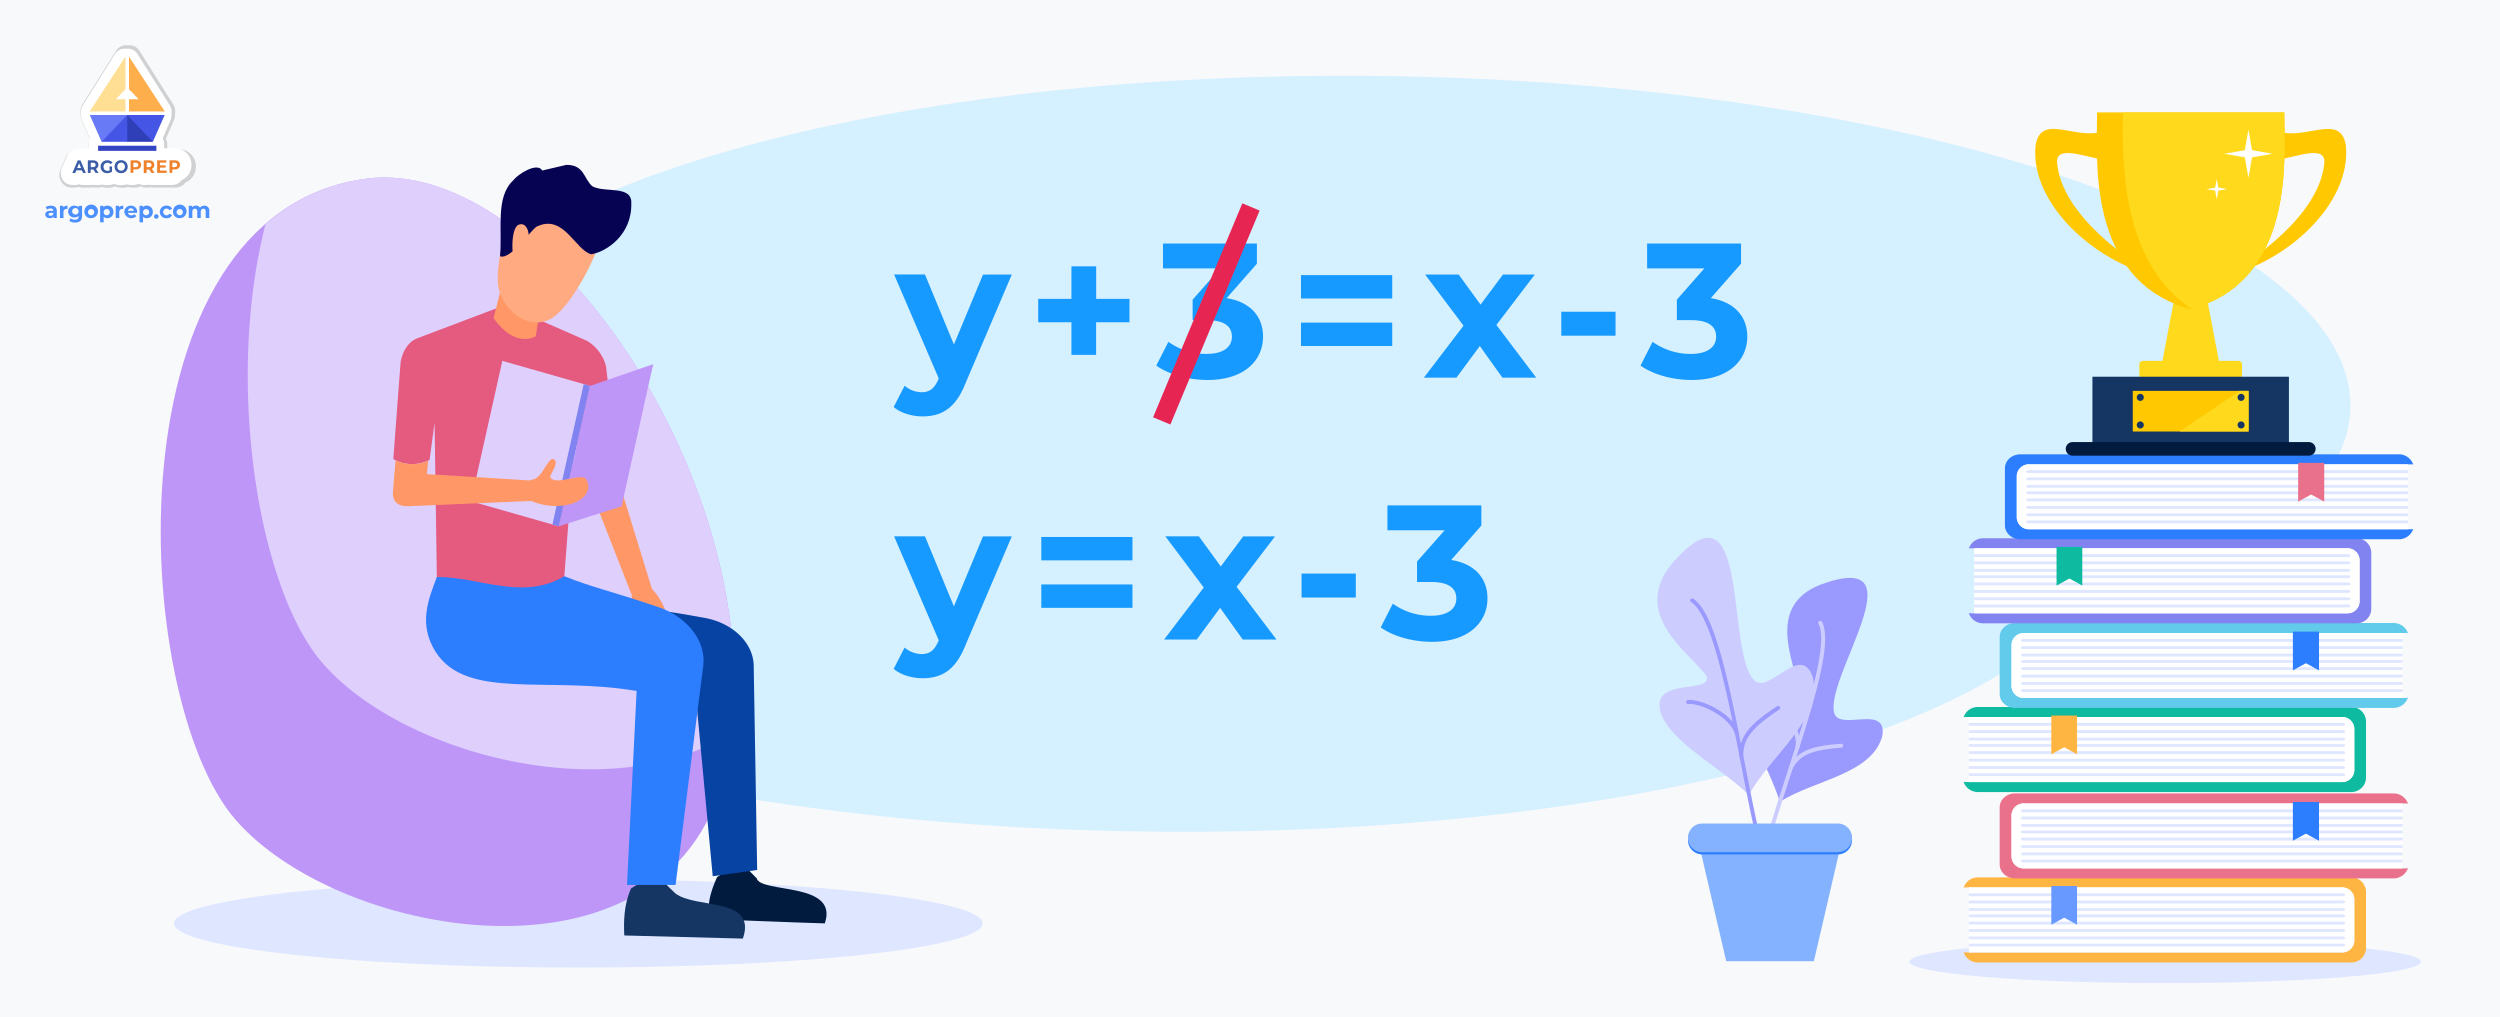 <svg id="Слой_1" data-name="Слой 1" xmlns="http://www.w3.org/2000/svg" viewBox="0 0 1106 450"><defs><style>.cls-1{fill:#f8f9fb;}.cls-2,.cls-7{fill:#dfe6ff;}.cls-3{fill:#d5f0ff;}.cls-10,.cls-11,.cls-12,.cls-13,.cls-14,.cls-15,.cls-16,.cls-17,.cls-18,.cls-19,.cls-20,.cls-21,.cls-22,.cls-23,.cls-25,.cls-29,.cls-3,.cls-30,.cls-38,.cls-40,.cls-41,.cls-42,.cls-43,.cls-5,.cls-6,.cls-7,.cls-8,.cls-9{fill-rule:evenodd;}.cls-4{fill:#179aff;}.cls-5{fill:#0ebaa0;}.cls-34,.cls-6{fill:#fff;}.cls-8{fill:#feb542;}.cls-9{fill:#62cbec;}.cls-10,.cls-28{fill:#2c7efe;}.cls-11{fill:#8183f1;}.cls-12{fill:#ea718b;}.cls-13{fill:#6799fe;}.cls-14{fill:#be96f8;}.cls-15{fill:#dfcffd;}.cls-16{fill:#011b3f;}.cls-17,.cls-31{fill:#153663;}.cls-18{fill:#ff9866;}.cls-19{fill:#0643a3;}.cls-20{fill:#e55a7f;}.cls-21{fill:#ffaa81;}.cls-22{fill:#060352;}.cls-23,.cls-26{fill:#9999fe;}.cls-24,.cls-25{fill:#ccccfe;}.cls-27{fill:#84b2fe;}.cls-29,.cls-33{fill:#ffd91c;}.cls-30,.cls-32{fill:#ffc800;}.cls-35{fill:#cfd1d2;}.cls-36{fill:#3b5ca6;}.cls-37{fill:#ef812b;}.cls-38{fill:#4555e5;}.cls-39{fill:#3445c3;}.cls-40{fill:#ffae4c;}.cls-41{fill:#ffdf94;}.cls-42{fill:#697af6;}.cls-43{fill:#2f3fb7;}.cls-44{fill:#4c8ffe;}.cls-45{fill:#e72552;}</style></defs><rect class="cls-1" width="1106" height="450"/><ellipse class="cls-2" cx="957.9" cy="425.47" rx="113.16" ry="9.47"/><path class="cls-3" d="M205.38,124.13C263.29,68,429.58,29.72,622.31,33.81c236.46,5.08,423.17,71.84,417.4,149-2.88,37.83-50.94,71-127.12,94.56-57.91,56.17-224,94.42-416.92,90.33-236.46-5.09-423.18-71.84-417.41-149,2.88-37.68,51.19-71,127.12-94.56Z"/><path class="cls-4" d="M447.61,121.46,427,169.88c-4.41,11-10.69,14.33-18.91,14.33-4.66,0-9.75-1.53-12.72-4.16l4.83-9.41a11.76,11.76,0,0,0,7.47,2.88c3.64,0,5.68-1.61,7.46-5.68l.17-.42-19.76-46H409.2l12.81,31,12.88-30.95Z"/><path class="cls-4" d="M499.67,142.58H484.92V157H474V142.58H459.31V132.23H474V117.82h10.94v14.41h14.75Z"/><path class="cls-4" d="M558.77,148.94c0,10-7.71,19.16-24.59,19.16-8.31,0-16.87-2.29-22.64-6.36l5.35-10.52a28.74,28.74,0,0,0,17,5.35c6.87,0,11.11-2.8,11.11-7.63,0-4.5-3.31-7.3-11.11-7.3h-6.27v-9.07l12.21-13.82H514.51v-11h41.55v8.9l-13.4,15.26C553.35,133.59,558.77,140.2,558.77,148.94Z"/><path class="cls-4" d="M575.56,121.72h40.36v10.34H575.56Zm0,21h40.36v10.34H575.56Z"/><path class="cls-4" d="M664.67,167.08l-10-14-10.35,14H629.91l17.55-23-17-22.64h14.84L655,134.77l9.92-13.31H679l-17,22.3,17.63,23.32Z"/><path class="cls-4" d="M690.71,137.91h24v10.6h-24Z"/><path class="cls-4" d="M773,148.94c0,10-7.71,19.16-24.59,19.16-8.31,0-16.87-2.29-22.64-6.36l5.34-10.52a28.79,28.79,0,0,0,17,5.35c6.87,0,11.11-2.8,11.11-7.63,0-4.5-3.31-7.3-11.11-7.3h-6.27v-9.07L754,118.75H728.69v-11h41.55v8.9l-13.4,15.26C767.52,133.59,773,140.2,773,148.94Z"/><path class="cls-4" d="M447.61,237.3,427,285.72c-4.41,11-10.69,14.33-18.91,14.33-4.66,0-9.75-1.53-12.72-4.16l4.83-9.41a11.76,11.76,0,0,0,7.47,2.88c3.64,0,5.68-1.61,7.46-5.68l.17-.42-19.76-46H409.2L422,268.25l12.88-30.95Z"/><path class="cls-4" d="M460.67,237.56H501V247.9H460.67Zm0,21H501v10.35H460.67Z"/><path class="cls-4" d="M549.78,282.92l-10-14-10.35,14H515l17.55-23-17-22.64h14.84l9.67,13.31L550,237.3h14.07l-17,22.3,17.63,23.32Z"/><path class="cls-4" d="M575.81,253.75h24v10.6h-24Z"/><path class="cls-4" d="M658.06,264.77c0,10-7.72,19.17-24.59,19.17-8.31,0-16.87-2.29-22.64-6.36l5.34-10.52a28.79,28.79,0,0,0,17,5.35c6.87,0,11.11-2.8,11.11-7.64,0-4.49-3.31-7.29-11.11-7.29h-6.27v-9.07l12.21-13.82H613.8v-11h41.55v8.91L642,247.73C652.63,249.43,658.06,256,658.06,264.77Z"/><path class="cls-5" d="M875.13,312.77h164.93a6.5,6.5,0,0,1,6.67,6.22v25.19a6.5,6.5,0,0,1-6.67,6.22H875.13a6.65,6.65,0,0,1-6.43-4.53,5.45,5.45,0,0,0,1.06.11h166.29a5.35,5.35,0,0,0,5.52-5.1V322.29a5.36,5.36,0,0,0-5.52-5.09H869.76a5.44,5.44,0,0,0-1.06.1,6.65,6.65,0,0,1,6.43-4.53Z"/><path class="cls-6" d="M871,317.2h165a5.36,5.36,0,0,1,5.52,5.09v18.59a5.35,5.35,0,0,1-5.52,5.1H871Z"/><path class="cls-7" d="M871,338.91h165.42c.59,0,1.08.28,1.08.64s-.49.63-1.08.63H871Z"/><path class="cls-7" d="M871,342.08h165.42c.59,0,1.08.28,1.08.63s-.49.63-1.08.63H871Z"/><path class="cls-7" d="M871,329.18h165.42c.59,0,1.08.28,1.08.63s-.49.63-1.08.63H871Z"/><path class="cls-7" d="M871,332.34h165.42c.59,0,1.08.28,1.08.63s-.49.64-1.08.64H871Z"/><path class="cls-7" d="M871,335.65h165.42c.59,0,1.08.28,1.08.63s-.49.63-1.08.63H871Z"/><path class="cls-7" d="M871,319.83h165.42c.59,0,1.08.28,1.08.63s-.49.64-1.08.64H871Z"/><path class="cls-7" d="M871,323h165.42c.59,0,1.08.29,1.08.64s-.49.63-1.08.63H871Z"/><path class="cls-7" d="M871,326.33h165.42c.59,0,1.08.28,1.08.64s-.49.63-1.08.63H871Z"/><polygon class="cls-8" points="907.5 316.56 918.89 316.56 918.89 333.71 916.95 332.62 913.19 330.58 909.47 332.62 907.5 333.71 907.5 316.56"/><path class="cls-9" d="M1058.75,275.62H891.44c-3.73,0-6.78,2.78-6.78,6.19V307c0,3.41,3.05,6.18,6.78,6.18h167.31a6.78,6.78,0,0,0,6.54-4.53,5.52,5.52,0,0,1-1.09.11H895.48a5.38,5.38,0,0,1-5.59-5.1V285.15a5.38,5.38,0,0,1,5.59-5.1H1064.2c.38,0,.74,0,1.09.07a6.75,6.75,0,0,0-6.54-4.5Z"/><path class="cls-6" d="M1062.93,280.05H895.48a5.38,5.38,0,0,0-5.59,5.1V303.7a5.38,5.38,0,0,0,5.59,5.1h167.45Z"/><path class="cls-7" d="M1062.93,301.73H895.09c-.59,0-1.08.28-1.08.64s.49.63,1.08.63h167.84Z"/><path class="cls-7" d="M1062.93,304.9H895.09c-.59,0-1.08.28-1.08.63s.49.63,1.08.63h167.84Z"/><path class="cls-7" d="M1062.93,292H895.09c-.59,0-1.08.28-1.08.63s.49.63,1.08.63h167.84Z"/><path class="cls-7" d="M1062.93,295.16H895.09c-.59,0-1.08.28-1.08.63s.49.64,1.08.64h167.84Z"/><path class="cls-7" d="M1062.93,298.5H895.09c-.59,0-1.08.28-1.08.63s.49.64,1.08.64h167.84Z"/><path class="cls-7" d="M1062.93,282.69H895.09c-.59,0-1.08.28-1.08.63s.49.63,1.08.63h167.84Z"/><path class="cls-7" d="M1062.93,285.85H895.09c-.59,0-1.08.28-1.08.63s.49.63,1.08.63h167.84Z"/><path class="cls-7" d="M1062.93,289.15H895.09c-.59,0-1.08.28-1.08.63s.49.64,1.08.64h167.84Z"/><polygon class="cls-10" points="1025.93 279.42 1014.37 279.42 1014.37 296.57 1016.33 295.48 1020.13 293.4 1023.92 295.48 1025.93 296.57 1025.93 279.42"/><path class="cls-11" d="M877.45,238.12h164.92a6.51,6.51,0,0,1,6.68,6.23v25.19a6.5,6.5,0,0,1-6.68,6.22H877.45a6.65,6.65,0,0,1-6.43-4.53,5.44,5.44,0,0,0,1.06.1h166.29a5.34,5.34,0,0,0,5.52-5.09V247.65a5.37,5.37,0,0,0-5.52-5.1H872.08a5.45,5.45,0,0,0-1.06.11,6.65,6.65,0,0,1,6.43-4.54Z"/><path class="cls-6" d="M873.34,242.55h165a5.37,5.37,0,0,1,5.52,5.1v18.59a5.34,5.34,0,0,1-5.52,5.09h-165Z"/><path class="cls-7" d="M873.34,264.27h165.42c.59,0,1.08.28,1.08.63s-.49.64-1.08.64H873.34Z"/><path class="cls-7" d="M873.34,267.43h165.42c.59,0,1.08.28,1.08.64s-.49.63-1.08.63H873.34Z"/><path class="cls-7" d="M873.34,254.54h165.42c.59,0,1.08.28,1.08.63s-.49.63-1.08.63H873.34Z"/><path class="cls-7" d="M873.34,257.7h165.42c.59,0,1.08.28,1.08.63s-.49.63-1.08.63H873.34Z"/><path class="cls-7" d="M873.34,261h165.42c.59,0,1.08.28,1.08.63s-.49.64-1.08.64H873.34Z"/><path class="cls-7" d="M873.34,245.19h165.42c.59,0,1.08.28,1.08.63s-.49.63-1.08.63H873.34Z"/><path class="cls-7" d="M873.34,248.35h165.42c.59,0,1.08.28,1.08.63s-.49.64-1.08.64H873.34Z"/><path class="cls-7" d="M873.34,251.69h165.42c.59,0,1.08.28,1.08.63s-.49.63-1.08.63H873.34Z"/><polygon class="cls-5" points="909.82 241.92 921.21 241.92 921.21 259.07 919.27 257.98 915.51 255.94 911.79 257.98 909.82 259.07 909.82 241.92"/><path class="cls-10" d="M1061.07,201H893.76c-3.73,0-6.78,2.78-6.78,6.18V232.4c0,3.41,3,6.18,6.78,6.18h167.31a6.78,6.78,0,0,0,6.54-4.53,5.52,5.52,0,0,1-1.09.1H897.8a5.38,5.38,0,0,1-5.59-5.09V210.5a5.38,5.38,0,0,1,5.59-5.09h168.72a9.51,9.51,0,0,1,1.09.07,6.75,6.75,0,0,0-6.54-4.5Z"/><path class="cls-6" d="M1065.25,205.41H897.8a5.38,5.38,0,0,0-5.59,5.09v18.56a5.38,5.38,0,0,0,5.59,5.09h167.45Z"/><path class="cls-7" d="M1065.25,227.09H897.41c-.59,0-1.09.28-1.09.63s.5.64,1.09.64h167.84Z"/><path class="cls-7" d="M1065.25,230.25H897.41c-.59,0-1.09.28-1.09.64s.5.63,1.09.63h167.84Z"/><path class="cls-7" d="M1065.25,217.36H897.41c-.59,0-1.09.28-1.09.63s.5.63,1.09.63h167.84Z"/><path class="cls-7" d="M1065.25,220.52H897.41c-.59,0-1.09.28-1.09.63s.5.63,1.09.63h167.84Z"/><path class="cls-7" d="M1065.25,223.86H897.41c-.59,0-1.09.28-1.09.63s.5.63,1.09.63h167.84Z"/><path class="cls-7" d="M1065.25,208H897.41c-.59,0-1.09.28-1.09.64s.5.63,1.09.63h167.84Z"/><path class="cls-7" d="M1065.25,211.21H897.41c-.59,0-1.09.28-1.09.63s.5.63,1.09.63h167.84Z"/><path class="cls-7" d="M1065.25,214.51H897.41c-.59,0-1.09.28-1.09.63s.5.63,1.09.63h167.84Z"/><polygon class="cls-12" points="1028.25 204.78 1016.69 204.78 1016.69 221.92 1018.65 220.84 1022.45 218.76 1026.24 220.84 1028.25 221.92 1028.25 204.78"/><path class="cls-8" d="M875.13,388.16h164.93a6.5,6.5,0,0,1,6.67,6.22v25.2a6.5,6.5,0,0,1-6.67,6.22H875.13a6.65,6.65,0,0,1-6.43-4.53,5.44,5.44,0,0,0,1.06.1h166.29a5.34,5.34,0,0,0,5.52-5.1V397.68a5.36,5.36,0,0,0-5.52-5.09H869.76a5.44,5.44,0,0,0-1.06.1,6.65,6.65,0,0,1,6.43-4.53Z"/><path class="cls-6" d="M871,392.59h165a5.36,5.36,0,0,1,5.52,5.09v18.59a5.34,5.34,0,0,1-5.52,5.1H871Z"/><path class="cls-7" d="M871,414.31h165.42c.59,0,1.08.28,1.08.63s-.49.63-1.08.63H871Z"/><path class="cls-7" d="M871,417.47h165.42c.59,0,1.08.28,1.08.63s-.49.63-1.08.63H871Z"/><path class="cls-7" d="M871,404.57h165.42c.59,0,1.08.28,1.08.64s-.49.63-1.08.63H871Z"/><path class="cls-7" d="M871,407.74h165.42c.59,0,1.08.28,1.08.63s-.49.63-1.08.63H871Z"/><path class="cls-7" d="M871,411h165.42c.59,0,1.08.28,1.08.63s-.49.63-1.08.63H871Z"/><path class="cls-7" d="M871,395.22h165.42c.59,0,1.08.29,1.08.64s-.49.63-1.08.63H871Z"/><path class="cls-7" d="M871,398.39h165.42c.59,0,1.08.28,1.08.63s-.49.63-1.08.63H871Z"/><path class="cls-7" d="M871,401.73h165.42c.59,0,1.08.28,1.08.63s-.49.63-1.08.63H871Z"/><polygon class="cls-13" points="907.5 391.96 918.89 391.96 918.89 409.11 916.95 408.02 913.19 405.98 909.47 408.02 907.5 409.11 907.5 391.96"/><path class="cls-12" d="M1058.75,351H891.44c-3.73,0-6.78,2.77-6.78,6.18v25.23c0,3.41,3.05,6.19,6.78,6.19h167.31a6.77,6.77,0,0,0,6.54-4.54,4.86,4.86,0,0,1-1.09.11H895.48a5.38,5.38,0,0,1-5.59-5.1V360.54a5.38,5.38,0,0,1,5.59-5.1H1064.2c.38,0,.74,0,1.09.07a6.75,6.75,0,0,0-6.54-4.49Z"/><path class="cls-6" d="M1062.93,355.44H895.48a5.38,5.38,0,0,0-5.59,5.1v18.55a5.38,5.38,0,0,0,5.59,5.1h167.45Z"/><path class="cls-7" d="M1062.93,377.13H895.09c-.59,0-1.08.28-1.08.63s.49.63,1.08.63h167.84Z"/><path class="cls-7" d="M1062.93,380.29H895.09c-.59,0-1.08.28-1.08.63s.49.63,1.08.63h167.84Z"/><path class="cls-7" d="M1062.93,367.39H895.09c-.59,0-1.08.28-1.08.63s.49.64,1.08.64h167.84Z"/><path class="cls-7" d="M1062.93,370.56H895.09c-.59,0-1.08.28-1.08.63s.49.63,1.08.63h167.84Z"/><path class="cls-7" d="M1062.93,373.89H895.09c-.59,0-1.08.28-1.08.64s.49.63,1.08.63h167.84Z"/><path class="cls-7" d="M1062.93,358.08H895.09c-.59,0-1.08.28-1.08.63s.49.63,1.08.63h167.84Z"/><path class="cls-7" d="M1062.93,361.24H895.09c-.59,0-1.08.28-1.08.64s.49.63,1.08.63h167.84Z"/><path class="cls-7" d="M1062.93,364.55H895.09c-.59,0-1.08.28-1.08.63s.49.63,1.08.63h167.84Z"/><polygon class="cls-10" points="1025.93 354.81 1014.37 354.81 1014.37 371.96 1016.33 370.87 1020.13 368.8 1023.92 370.87 1025.93 371.96 1025.93 354.81"/><ellipse class="cls-2" cx="255.82" cy="408.51" rx="178.9" ry="19.53"/><path class="cls-14" d="M321.45,338.35C345.1,222.5,242.62,68.21,161.87,79.07,47.24,94.51,57.37,308.21,104,362.41s196.21,79.87,217.5-24.06Z"/><path class="cls-15" d="M117.48,99.09c-18,70.28-3.2,161.27,25,194,34.89,40.67,128,65.3,181.19,31,13.21-113.79-84.23-255.48-161.76-245a82.91,82.91,0,0,0-44.39,20Z"/><path class="cls-16" d="M326.09,379.76l8.66,8.8c1.83,6.82,36.52,1.4,30.14,19.95-17.45-.51-33.22-1.32-50.75-1.76-1.54-5.42-.22-11.37,3.08-18.7,4-2.35,5-5.94,8.87-8.29Z"/><path class="cls-17" d="M289.78,386.51l9,8.73c9.1,7,36.24,1.47,29.86,20-17.54-.44-35-.95-52.45-1.39-.29-5.94-.29-13.5,3-20.83Z"/><polygon class="cls-18" points="255.82 192.5 271.15 191.26 272.77 209.67 288.39 260.42 279.3 262.77 259.05 210.99 255.82 192.5"/><path class="cls-18" d="M279.52,264.82c.51,4-7.49,10-4.85,11.45s5.87-5,6.9-4.48c4.4,1.25,2.71,13.94,6.45,14.45,9.32,1.4,11.3-14.3,0-26.18l-7.18.73c-.74.29-1.69-.44-1.32,4Z"/><path class="cls-19" d="M288.24,269.45c5.36.95,9.76,1.39,22.59,3.74,12.77,2,22,10.63,22.6,20.68l1.54,91-19.66,2.78-7.41-79.07a165.47,165.47,0,0,0-18.12.66Z"/><path class="cls-10" d="M226.56,236.15l23.1,18.77c12.84,5.14,20.76,6.6,40.49,13.28,13.35,4.11,21.93,14.74,21.05,25.6l-12.32,97.7H277.39l4.25-85.82c-39.53-6.67-75,4.25-88.9-17.24-7.7-12.32-3.37-22.88.52-33.15Z"/><path class="cls-20" d="M249.66,254.92c-18.26,11-37.63.22-56.4.37l-1-68.36q-1.1,8.25-2.2,16.5a16.68,16.68,0,0,1-16.06-.36l3.23-42.84c.51-3.15,2.56-8.87,7.55-10.64l38.73-14.66,36.16,15.84c4,2.27,7.78,7.11,8.51,11.95,1.54,12.77,2.93,24.21,4.47,37a19.56,19.56,0,0,1-17.09.66l-.88-11.51Z"/><path class="cls-18" d="M240,130.16l-17.75-4.92-3.89,15.48c6.16,8.87,13.28,10.86,18.63,8.07Z"/><path class="cls-21" d="M230.67,87.1c11.88,4.55,23.83,9.17,35.72,13.72.29,8.51-14.16,36.75-23.62,40.71-11.81,5-22.89-7.85-22.59-17.9C220,114.09,224.94,93,230.67,87.1Z"/><path class="cls-22" d="M238,100c11.59-5.13,16.72,10.93,23.62,12.47,6.45-1,18-8.43,17.67-22.52.37-8.21-11.8-4.47-17.23-7.55-3.82-3.16-3.45-9.54-11.52-9.46l-10.63,2.49c-2.28-3.81-10.71,1.54-12.84,4.33-8.07,7.55-4.69,21.78-5.87,33.59,4.84,2,14.67-13.28,16.8-13.35Z"/><path class="cls-21" d="M226.78,111.23c7.41,1.69,8.58-1.17,7.11-7.4-.14-2.65-1.76-5.73-4.77-4.26-2.42,1.69-2.64,8.44-2.34,11.66Z"/><polygon class="cls-15" points="222.23 159.64 261.03 170.72 247.24 232.84 208.37 221.77 222.23 159.64"/><polygon class="cls-11" points="258.24 169.91 261.03 170.72 247.24 232.84 244.38 232.04 258.24 169.91"/><path class="cls-14" d="M289,161.11c-4.77,1.61-9.39,3.23-14.09,4.84s-9.24,3.16-13.86,4.77c-2.27,10.27-4.55,20.68-6.89,31s-4.62,20.68-6.9,31.1c4.55-1.47,9.17-2.94,13.79-4.41s9.32-2.93,13.94-4.4c2.34-10.49,4.69-21,7-31.54,2.27-10.41,4.62-20.9,7-31.39Z"/><path class="cls-18" d="M175,203.58l-1.17,14c-.22,3.81,1.54,6.38,6.6,6.38l54.72-2.35v-9l-46.28-2.86.58-5.94a16.83,16.83,0,0,1-14.45-.22Z"/><path class="cls-18" d="M236.31,211.94c3.82-.95,6.53-10.56,8.88-8.65s-2.57,7.26-1.69,8c2.79,3.74,14-2.49,15.84.81,4.7,8.14-9.24,15.69-24.42,9.53l-1.91-7c0-.8-1-1.39,3.3-2.71Z"/><path class="cls-23" d="M773.13,306.53c4.7-10.55,21.12,5.56,22.48-1.71-1.05-10.62-15.18-36.5,9.83-46.18,46.13-16.91-.09,43.22,6.34,57.68,3.79,6.41,23.21-4.56,20.94,9.33-4.67,17-30.24,19.4-45.35,29.1-4.74-16.09-19.07-36.14-14.24-48.22Z"/><path class="cls-24" d="M780.18,380.27l-.21,0a.88.88,0,0,1-.64-1.07c2.76-10.9,7.07-24.25,11.24-37.16,4.55-14.08,9.25-28.64,12.15-40.6,3.23-13.27,3.81-21.61,1.78-25.49a.89.89,0,0,1,.38-1.19.88.88,0,0,1,1.19.37c4.91,9.43-4.19,37.61-13.82,67.45-4.17,12.89-8.47,26.21-11.21,37.05A.89.89,0,0,1,780.18,380.27Z"/><path class="cls-24" d="M792.27,340.5a.86.86,0,0,1-.41-.1.88.88,0,0,1-.37-1.19c4.21-8.06,12.18-9.31,23-10.19a.88.88,0,0,1,.95.8.87.87,0,0,1-.81.95c-11.84,1-18.09,2.61-21.56,9.26A.89.89,0,0,1,792.27,340.5Z"/><path class="cls-24" d="M795.18,331.45l-.16,0a.88.88,0,0,1-.7-1c1.32-7.15-6.44-17.54-10.53-19.23a.88.88,0,0,1,.67-1.63c4.74,2,13.11,13,11.59,21.18A.89.89,0,0,1,795.18,331.45Z"/><path class="cls-25" d="M734.17,312.76c-1.06-12.69,23.39-5.9,20.81-13.67-6.7-9.7-34.18-27.12-15.18-49.84,35.5-41,23,41.79,36.94,52.29,7.08,4.18,20-16.8,25.19-2.16,4.61,18.94-18.8,34.89-28.21,52.32-13.18-13-37.72-24.7-39.55-38.94Z"/><path class="cls-26" d="M780,380.24a.87.87,0,0,1-.85-.66c-3.17-12-6.15-27.21-9-41.92-3.14-16-6.38-32.6-10-45.69-4-14.56-7.9-22.93-12-25.61a.88.88,0,1,1,1-1.47c4.48,3,8.5,11.42,12.67,26.61,3.6,13.16,6.86,29.77,10,45.82,2.87,14.68,5.85,29.86,9,41.81a.89.89,0,0,1-.63,1.08A.83.83,0,0,1,780,380.24Z"/><path class="cls-26" d="M770.36,335.38a.88.88,0,0,1-.88-.86c-.25-10,6.77-15.43,16.7-22.07a.87.87,0,0,1,1.22.24.88.88,0,0,1-.24,1.22c-10.95,7.32-16.12,12.27-15.92,20.56a.88.88,0,0,1-.86.91Z"/><path class="cls-26" d="M768.31,325.07a.89.89,0,0,1-.84-.6c-2.54-7.67-15.66-13.58-20.53-13a.88.88,0,0,1-.21-1.75c2.82-.33,7.7,1.1,12.14,3.56,3.09,1.71,8.53,5.37,10.28,10.64a.88.88,0,0,1-.56,1.11A.9.9,0,0,1,768.31,325.07Z"/><polygon class="cls-27" points="815.6 368.63 802.46 425.24 763.67 425.24 750.52 368.63 815.6 368.63"/><path class="cls-28" d="M813,378H753.1a6.34,6.34,0,0,1,0-12.68H813A6.34,6.34,0,1,1,813,378Z"/><path class="cls-27" d="M813,377H753.1a6.34,6.34,0,0,1,0-12.68H813A6.34,6.34,0,1,1,813,377Z"/><polygon class="cls-29" points="970.62 129.82 969.15 129.92 967.69 129.82 967.69 130.04 962.23 130.46 955.19 167.44 968.14 167.44 970.17 167.44 983.12 167.44 976.08 130.46 970.62 130.04 970.62 129.82"/><path class="cls-30" d="M1028.35,71.45c-1.8,24.35-33.6,44.57-42.94,50.34,25.82-5.9,54.88-31.41,52.41-57.34-2.72-18.1-25.69,4.94-37.37-12.34q2,9.39,4,18.79c8,.19,23.74-7.68,23.87.55Z"/><path class="cls-30" d="M910,71.45c1.8,24.35,33.6,44.57,42.94,50.34-25.81-5.9-54.87-31.41-52.41-57.34,2.72-18.1,25.69,4.94,37.36-12.34l-4,18.79c-8,.19-23.74-7.68-23.87.55Z"/><path class="cls-30" d="M969.06,136.74c-46.48-12.65-41.26-67.65-41.3-87h82.8c0,19.35,5.17,74.35-41.31,87Z"/><path class="cls-29" d="M948.07,159.65h42.17a1.64,1.64,0,0,1,1.63,1.63v4.54a1.63,1.63,0,0,1-1.63,1.62H948.07a1.63,1.63,0,0,1-1.62-1.62v-4.54a1.63,1.63,0,0,1,1.62-1.63Z"/><rect class="cls-31" x="925.69" y="166.66" width="86.93" height="30.5"/><path class="cls-16" d="M916.89,195.58h104.54a3,3,0,1,1,0,6H916.89a3,3,0,1,1,0-6Z"/><rect class="cls-32" x="943.54" y="172.92" width="51.23" height="17.98"/><polygon class="cls-33" points="964.2 190.89 990.83 172.92 994.77 172.92 994.77 190.89 964.2 190.89"/><path class="cls-29" d="M969.48,136.67c-30.59-20.62-30.69-63.29-30.3-86.93h71.38c0,19.32,5.15,74.15-41.08,86.93Z"/><polygon class="cls-34" points="994.71 57.32 996.3 66.44 1005.42 68.03 996.3 69.62 994.71 78.75 993.12 69.62 983.99 68.03 993.12 66.44 994.71 57.32"/><polygon class="cls-34" points="980.69 79.12 981.37 83 985.25 83.68 981.37 84.36 980.69 88.24 980.01 84.36 976.13 83.68 980.01 83 980.69 79.12"/><path class="cls-31" d="M946.86,177.36a1.56,1.56,0,1,0-1.56-1.55,1.56,1.56,0,0,0,1.56,1.55Z"/><path class="cls-31" d="M946.86,189.56A1.56,1.56,0,1,0,945.3,188a1.56,1.56,0,0,0,1.56,1.56Z"/><path class="cls-31" d="M991.45,177.36a1.56,1.56,0,1,0-1.55-1.55,1.56,1.56,0,0,0,1.55,1.55Z"/><path class="cls-31" d="M991.45,189.56A1.56,1.56,0,1,0,989.9,188a1.56,1.56,0,0,0,1.55,1.56Z"/><path class="cls-35" d="M85.51,69.56a7.35,7.35,0,0,0-3.12-2.77,8.14,8.14,0,0,0-3.5-.75H76.46a5.52,5.52,0,0,0-.71,0A5.81,5.81,0,0,0,75,66H74V64a5.66,5.66,0,0,0-.61-2.57L77,53a5.65,5.65,0,0,0,.43-2.77,5.73,5.73,0,0,0-.78-4L61.74,22.52a5.27,5.27,0,0,0-5.21-2.45,5.25,5.25,0,0,0-5.2,2.45L36.45,46.17a5.72,5.72,0,0,0-.78,4A5.77,5.77,0,0,0,36.1,53l3.59,8.45A5.66,5.66,0,0,0,39.08,64V66h-.32a5.1,5.1,0,0,0-1.7.29A5.09,5.09,0,0,0,35.37,66H34.09a5.34,5.34,0,0,0-4.88,3.29l-2.5,5.83a5.69,5.69,0,0,0,.4,5.27A5.28,5.28,0,0,0,31.58,83h1.34a5,5,0,0,0,1.8-.33,4.92,4.92,0,0,0,1.8.33h1.36l.44,0,.44,0h1.3a5.38,5.38,0,0,0,1.14-.13,4.8,4.8,0,0,0,1.14.13h1.39a5.27,5.27,0,0,0,1.54-.24,8.57,8.57,0,0,0,2.39.34,9.26,9.26,0,0,0,2.77-.43l.52-.19a8.57,8.57,0,0,0,5.82.21,5,5,0,0,0,1.74.31h1.3a5.09,5.09,0,0,0,2.39-.59,5.1,5.1,0,0,0,2.4.59h1.3A5.38,5.38,0,0,0,67,82.83a4.78,4.78,0,0,0,1.13.13h1.4c.2,0,.4,0,.6,0a4.21,4.21,0,0,0,.62,0h4.34a4.91,4.91,0,0,0,.67,0,4.89,4.89,0,0,0,.66,0h1.3A5.25,5.25,0,0,0,82,80.77l.35-.15a7.29,7.29,0,0,0,3.15-2.79,7.95,7.95,0,0,0,0-8.27"/><path class="cls-34" d="M83.63,69a7.11,7.11,0,0,0-3-2.65,7.81,7.81,0,0,0-3.35-.72H75a5.06,5.06,0,0,0-.68,0,5.34,5.34,0,0,0-.69,0h-1v-2A5.44,5.44,0,0,0,72,61.2l3.44-8.1a5.5,5.5,0,0,0,.41-2.65,5.48,5.48,0,0,0-.75-3.86L60.86,23.94a5,5,0,0,0-5-2.35,5,5,0,0,0-5,2.35L36.64,46.59a5.47,5.47,0,0,0-.75,3.86,5.38,5.38,0,0,0,.41,2.65l3.44,8.1a5.44,5.44,0,0,0-.58,2.46v2h-.31a4.9,4.9,0,0,0-1.63.28,4.93,4.93,0,0,0-1.62-.28H34.37a5.11,5.11,0,0,0-4.67,3.15l-2.4,5.59a5.5,5.5,0,0,0,.38,5A5.08,5.08,0,0,0,32,81.83h1.28A5,5,0,0,0,35,81.52a5,5,0,0,0,1.73.31H38l.42,0,.43,0h1.24a5,5,0,0,0,1.1-.12,4.83,4.83,0,0,0,1.08.12h1.34a4.81,4.81,0,0,0,1.47-.23,7.92,7.92,0,0,0,2.29.32A8.9,8.9,0,0,0,50,81.51a4.09,4.09,0,0,0,.49-.18,8.34,8.34,0,0,0,5.57.21,4.93,4.93,0,0,0,1.67.29H59a4.94,4.94,0,0,0,2.29-.56,4.94,4.94,0,0,0,2.29.56h1.25a4.92,4.92,0,0,0,1.09-.12,5,5,0,0,0,1.09.12h1.34a3.64,3.64,0,0,0,.57,0,3.9,3.9,0,0,0,.59,0h4.17c.21,0,.43,0,.63,0s.43,0,.64,0h1.25a5,5,0,0,0,4.07-2.1l.33-.14a7,7,0,0,0,3-2.67,7.41,7.41,0,0,0,1.11-4,7.51,7.51,0,0,0-1.11-4"/><path class="cls-36" d="M54.45,75.29a1.68,1.68,0,0,0,.6-.64,2.05,2.05,0,0,0,0-1.85,1.65,1.65,0,0,0-.6-.63,1.7,1.7,0,0,0-.86-.23,1.65,1.65,0,0,0-.86.23,1.61,1.61,0,0,0-.61.63,2.14,2.14,0,0,0,0,1.85,1.61,1.61,0,0,0,1.47.86,1.69,1.69,0,0,0,.86-.22m-2.37.95a2.67,2.67,0,0,1-1-1,3.07,3.07,0,0,1,0-3,2.76,2.76,0,0,1,1-1,3,3,0,0,1,1.51-.37,3,3,0,0,1,1.5.37,2.76,2.76,0,0,1,1,1,3,3,0,0,1,0,3,2.67,2.67,0,0,1-1,1,3,3,0,0,1-1.5.37,3,3,0,0,1-1.51-.37m-3.67-2.6h1.14v2.27a3.27,3.27,0,0,1-1,.52,3.85,3.85,0,0,1-1.16.18,3.11,3.11,0,0,1-1.5-.36,2.69,2.69,0,0,1-1-1,2.91,2.91,0,0,1-.38-1.48,3,3,0,0,1,.38-1.49,2.69,2.69,0,0,1,1.06-1,3.06,3.06,0,0,1,1.52-.37,3.11,3.11,0,0,1,1.28.25,2.55,2.55,0,0,1,1,.71l-.8.77a1.91,1.91,0,0,0-2.31-.41,1.63,1.63,0,0,0-.62.63,1.92,1.92,0,0,0-.22.94,1.87,1.87,0,0,0,.22.92,1.66,1.66,0,0,0,.62.64,1.77,1.77,0,0,0,.9.22,2,2,0,0,0,1-.24ZM42,72.24a1.27,1.27,0,0,0-.85-.25h-1v1.94h1a1.27,1.27,0,0,0,.85-.25,1,1,0,0,0,0-1.44m.31,4.28-1-1.56H40.09v1.56H38.85V70.94h2.33a2.93,2.93,0,0,1,1.23.24,1.89,1.89,0,0,1,.82.7A2.12,2.12,0,0,1,43.51,73,1.94,1.94,0,0,1,43.22,74a1.69,1.69,0,0,1-.82.69l1.21,1.8Zm-6.44-2.18L35,72.2l-.86,2.14Zm.39,1h-2.5l-.47,1.2H32l2.4-5.58H35.6L38,76.52H36.7Z"/><path class="cls-37" d="M78.07,73.68a1,1,0,0,0,0-1.44,1.25,1.25,0,0,0-.85-.25h-1v1.94h1a1.31,1.31,0,0,0,.85-.25m.46-2.5a1.92,1.92,0,0,1,.81.7A2,2,0,0,1,79.62,73,2,2,0,0,1,79.34,74a1.87,1.87,0,0,1-.81.71,3,3,0,0,1-1.24.24H76.21v1.54H75V70.93h2.33a3,3,0,0,1,1.24.25m-4.84,4.3v1H69.52V70.93h4.07v1H70.76v1.21h2.5v1h-2.5v1.29Zm-7-3.24a1.23,1.23,0,0,0-.85-.25h-1v1.94h1a1.23,1.23,0,0,0,.85-.25,1,1,0,0,0,0-1.44M67,76.52,66,75H64.84v1.56H63.59V70.93h2.33a3,3,0,0,1,1.24.25,1.92,1.92,0,0,1,.81.7A2,2,0,0,1,68.26,73,1.94,1.94,0,0,1,68,74a1.8,1.8,0,0,1-.82.69l1.21,1.8Zm-6.14-2.84a1,1,0,0,0,0-1.44A1.28,1.28,0,0,0,60,72H59v1.94h1a1.34,1.34,0,0,0,.86-.25m.45-2.5a1.92,1.92,0,0,1,.81.7A2,2,0,0,1,62.43,73,2,2,0,0,1,62.14,74a1.87,1.87,0,0,1-.81.71,3,3,0,0,1-1.24.24H59v1.54H57.76V70.93h2.33a3,3,0,0,1,1.24.25"/><path class="cls-38" d="M45,62.73H56.29c2.44-1.4,9.76-.7,11.33,0l5.23-11.85H56.29C52.45,50.88,43.91,60.11,45,62.73Z"/><rect class="cls-39" x="43.39" y="64.47" width="25.8" height="2.27"/><polygon class="cls-40" points="72.92 49.31 57.07 49.31 57.07 43.9 61.34 43.9 57.07 39.48 57.07 25.06 72.92 49.31"/><polygon class="cls-41" points="55.5 39.48 51.23 43.9 55.5 43.9 55.5 49.31 39.66 49.31 55.5 25.06 55.5 39.48"/><polygon class="cls-42" points="44.95 62.73 56.29 50.88 39.73 50.88 44.95 62.73"/><polygon class="cls-43" points="56.29 50.88 56.29 62.73 67.62 62.73 56.29 50.88"/><path class="cls-44" d="M25.12,93.36v3.07H23.66v-.67a1.77,1.77,0,0,1-1.64.75c-1.26,0-2-.7-2-1.63s.67-1.61,2.31-1.61h1.24c0-.67-.4-1.06-1.24-1.06a2.59,2.59,0,0,0-1.55.5l-.56-1.09A4.14,4.14,0,0,1,22.53,91C24.17,91,25.12,91.73,25.12,93.36Zm-1.56,1.37v-.55H22.49c-.73,0-1,.27-1,.63s.33.65.88.65A1.15,1.15,0,0,0,23.56,94.73Z"/><path class="cls-44" d="M29.87,91v1.44l-.35,0a1.32,1.32,0,0,0-1.43,1.5v2.54H26.53V91.05H28v.71A2.17,2.17,0,0,1,29.87,91Z"/><path class="cls-44" d="M36.3,91.05v4.48c0,2-1.08,2.92-3,2.92a4.43,4.43,0,0,1-2.64-.74l.62-1.12a3.22,3.22,0,0,0,1.9.61c1.1,0,1.58-.5,1.58-1.47V95.5a2.21,2.21,0,0,1-1.7.67A2.6,2.6,0,1,1,33,91a2.16,2.16,0,0,1,1.78.77v-.69Zm-1.54,2.52a1.42,1.42,0,1,0-1.41,1.32A1.31,1.31,0,0,0,34.76,93.57Z"/><path class="cls-44" d="M37.35,93.74a3,3,0,1,1,3,2.77A2.77,2.77,0,0,1,37.35,93.74Zm4.33,0a1.38,1.38,0,1,0-1.37,1.49A1.36,1.36,0,0,0,41.68,93.74Z"/><path class="cls-44" d="M50.16,93.74a2.61,2.61,0,0,1-2.68,2.77,2.09,2.09,0,0,1-1.62-.65v2.51H44.3V91.05h1.49v.62a2.09,2.09,0,0,1,1.69-.7A2.61,2.61,0,0,1,50.16,93.74Zm-1.58,0a1.37,1.37,0,1,0-1.37,1.49A1.36,1.36,0,0,0,48.58,93.74Z"/><path class="cls-44" d="M54.54,91v1.44l-.35,0a1.32,1.32,0,0,0-1.43,1.5v2.54H51.2V91.05h1.49v.71A2.17,2.17,0,0,1,54.54,91Z"/><path class="cls-44" d="M60.66,94.18H56.59a1.43,1.43,0,0,0,1.54,1.08,1.82,1.82,0,0,0,1.35-.52l.83.9A3.14,3.14,0,0,1,55,93.74,2.74,2.74,0,0,1,57.89,91a2.66,2.66,0,0,1,2.8,2.79C60.69,93.88,60.67,94.05,60.66,94.18Zm-4.09-.91h2.65a1.34,1.34,0,0,0-2.65,0Z"/><path class="cls-44" d="M67.59,93.74a2.61,2.61,0,0,1-2.68,2.77,2.09,2.09,0,0,1-1.62-.65v2.51H61.73V91.05h1.49v.62a2.09,2.09,0,0,1,1.69-.7A2.61,2.61,0,0,1,67.59,93.74Zm-1.58,0a1.37,1.37,0,1,0-1.37,1.49A1.36,1.36,0,0,0,66,93.74Z"/><path class="cls-44" d="M68.18,95.53a1,1,0,0,1,1.94,0,1,1,0,1,1-1.94,0Z"/><path class="cls-44" d="M70.71,93.74a2.78,2.78,0,0,1,3-2.77,2.47,2.47,0,0,1,2.41,1.37L74.91,93a1.34,1.34,0,0,0-1.21-.74,1.49,1.49,0,0,0,0,3,1.32,1.32,0,0,0,1.21-.74l1.21.66a2.5,2.5,0,0,1-2.41,1.36A2.78,2.78,0,0,1,70.71,93.74Z"/><path class="cls-44" d="M76.55,93.74a3,3,0,1,1,3,2.77A2.77,2.77,0,0,1,76.55,93.74Zm4.33,0a1.38,1.38,0,1,0-1.37,1.49A1.36,1.36,0,0,0,80.88,93.74Z"/><path class="cls-44" d="M92.59,93.35v3.08H91V93.59c0-.87-.39-1.27-1-1.27s-1.19.45-1.19,1.41v2.7H87.26V93.59c0-.87-.37-1.27-1-1.27s-1.18.45-1.18,1.41v2.7H83.5V91.05H85v.62a2.18,2.18,0,0,1,1.69-.7,2,2,0,0,1,1.77.88A2.42,2.42,0,0,1,90.39,91,2.08,2.08,0,0,1,92.59,93.35Z"/><rect class="cls-45" x="529.54" y="87.61" width="8.29" height="102.55" transform="translate(94.59 -194.74) rotate(22.64)"/></svg>